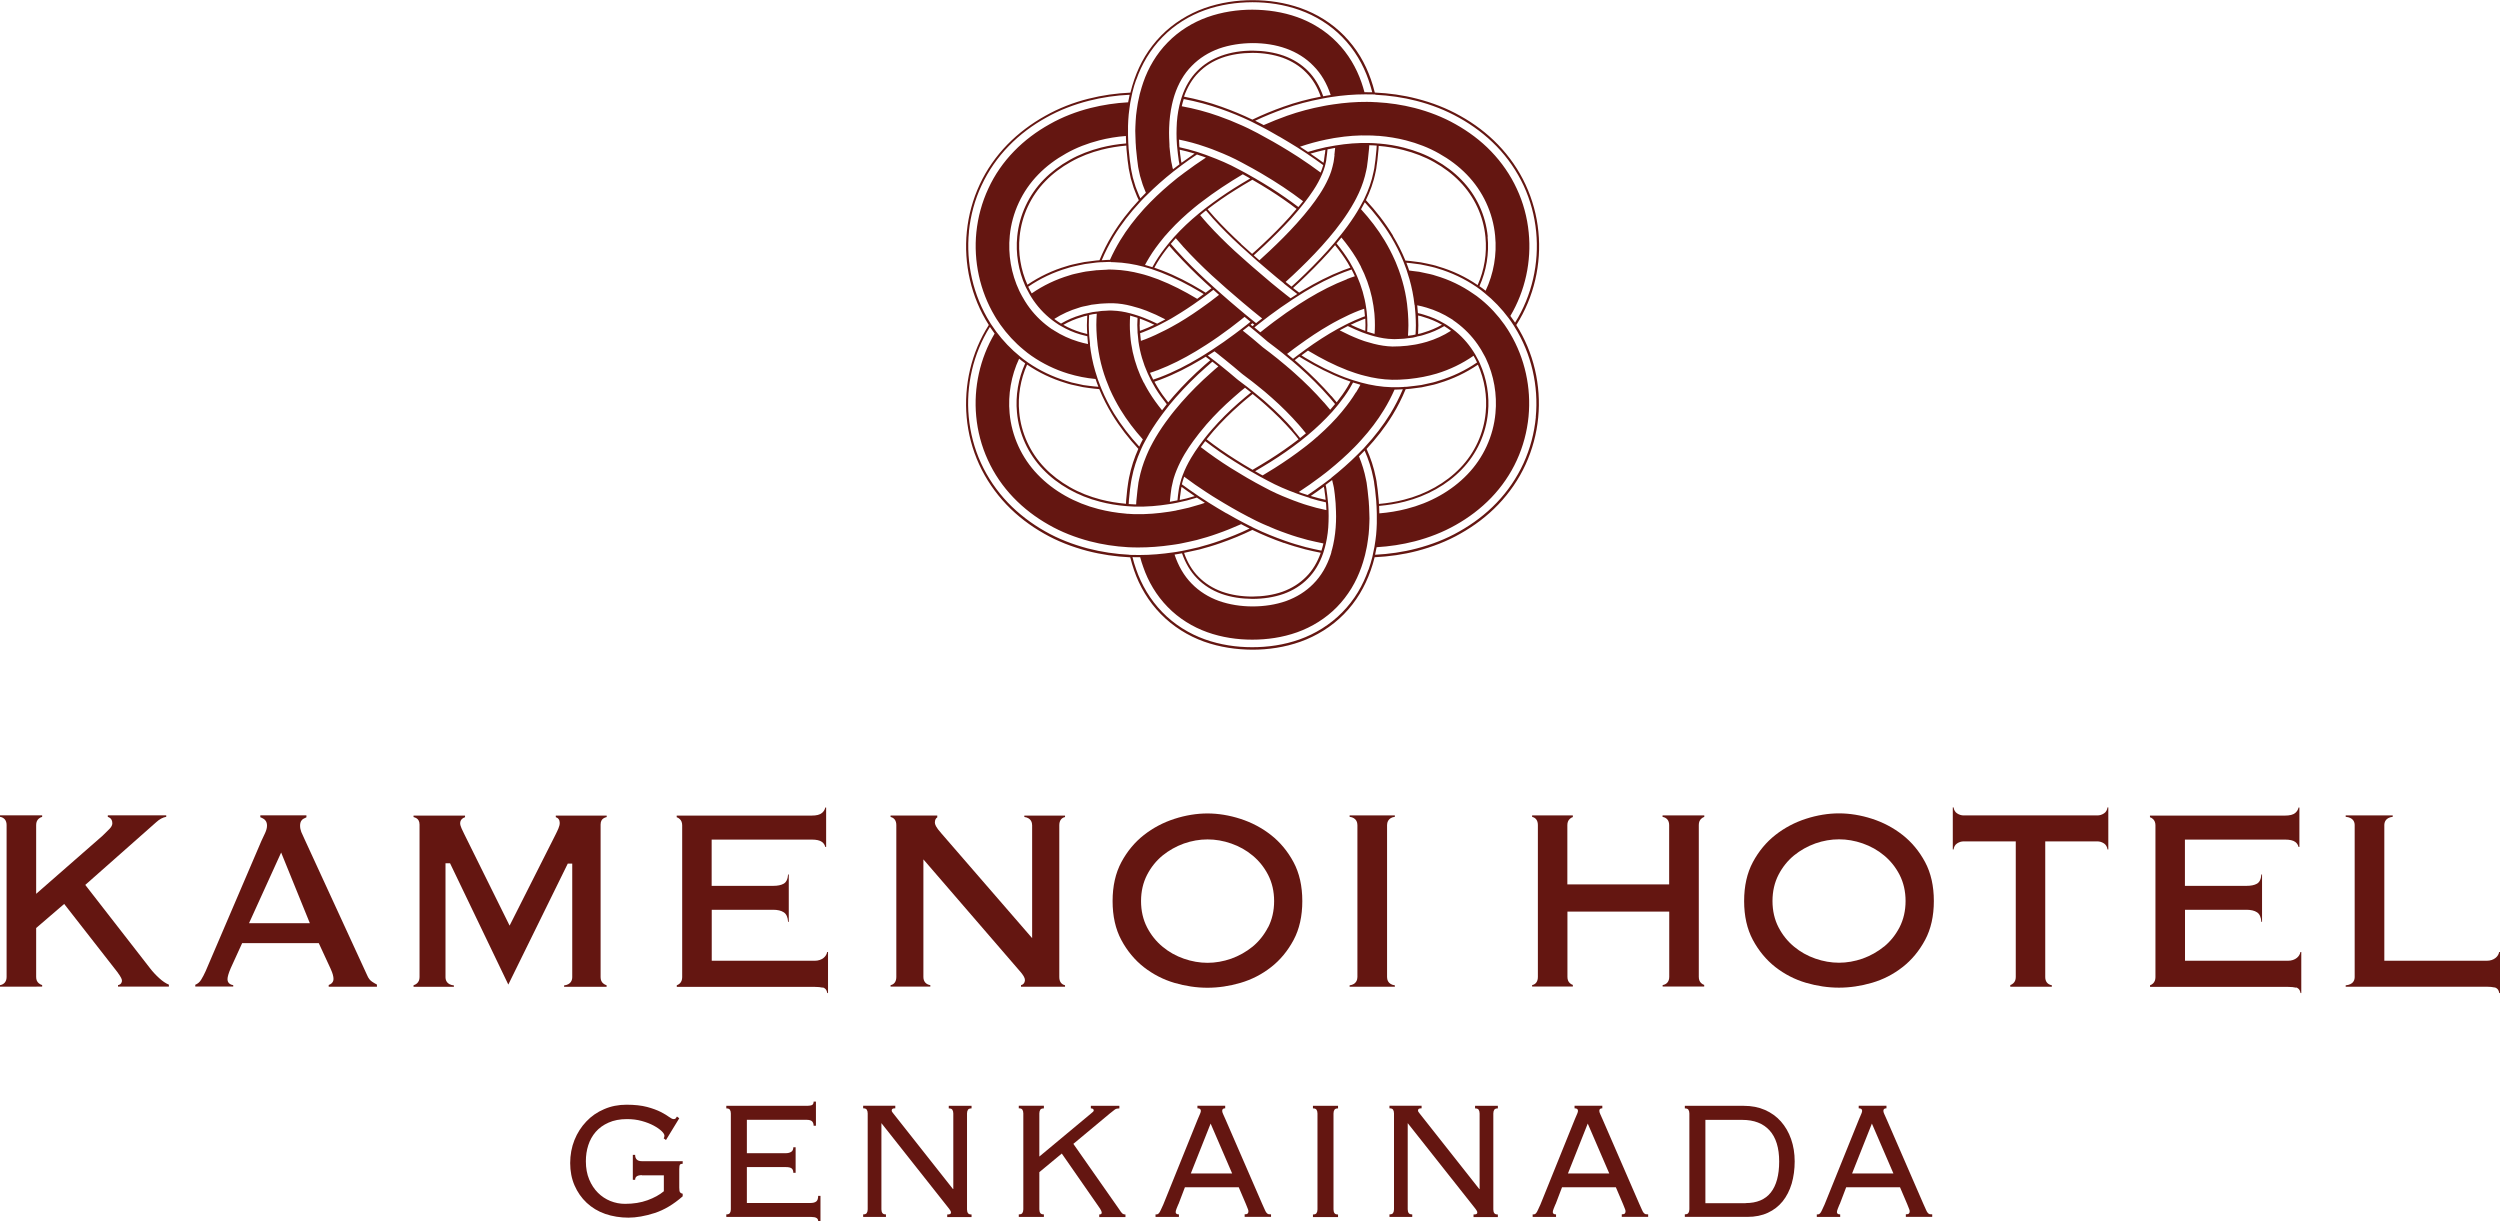 <?xml version="1.0" encoding="UTF-8"?><svg id="_レイヤー_1" xmlns="http://www.w3.org/2000/svg" viewBox="0 0 291.75 142.49"><defs><style>.cls-1{fill:#641611;}</style></defs><path class="cls-1" d="M176.97,37.9c2.05-3.23,2.94-7.1,2.56-10.87-.18-1.88-.69-3.74-1.49-5.47-.8-1.73-1.9-3.31-3.21-4.67-1.31-1.36-2.82-2.48-4.42-3.37-1.59-.9-3.3-1.55-5.05-2-1.62-.42-3.28-.65-4.92-.72-.13-.52-.28-1.04-.46-1.55-.32-.91-.73-1.82-1.25-2.68-.52-.86-1.15-1.67-1.86-2.4-1.43-1.47-3.21-2.56-5.07-3.22-1.86-.66-3.77-.93-5.62-.93-1.85,0-3.76,.27-5.62,.93-1.85,.66-3.64,1.76-5.07,3.22-.71,.73-1.34,1.54-1.86,2.4-.52,.86-.93,1.77-1.25,2.68-.18,.52-.33,1.04-.46,1.56-1.63,.07-3.27,.3-4.89,.71-1.75,.44-3.46,1.1-5.05,2-1.6,.89-3.11,2.01-4.43,3.36-1.31,1.35-2.42,2.93-3.22,4.66-.8,1.72-1.31,3.58-1.5,5.47-.38,3.77,.49,7.64,2.54,10.88,0,.01,.02,.02,.02,.04-2.04,3.2-2.92,7.04-2.58,10.77,.17,1.89,.66,3.75,1.45,5.48,.79,1.73,1.88,3.32,3.18,4.69,1.3,1.37,2.81,2.5,4.4,3.4,1.59,.91,3.3,1.56,5.04,2.02,1.65,.43,3.34,.67,5.02,.75,.13,.51,.27,1.03,.45,1.53,.63,1.83,1.67,3.62,3.11,5.08,1.43,1.47,3.21,2.57,5.06,3.23,1.86,.66,3.77,.93,5.62,.94,1.85,0,3.76-.27,5.62-.93,1.85-.66,3.64-1.75,5.07-3.21,.72-.73,1.34-1.54,1.86-2.4,.52-.86,.93-1.76,1.26-2.68,.19-.52,.34-1.05,.47-1.57,1.67-.08,3.34-.31,4.98-.74,1.74-.46,3.45-1.11,5.04-2.02,1.6-.9,3.11-2.03,4.41-3.39,1.3-1.36,2.4-2.95,3.19-4.68,.79-1.73,1.29-3.59,1.47-5.48,.36-3.75-.53-7.6-2.57-10.81,0,0,0,0,0,0Zm-16.46-26.84c1.6,.08,3.21,.3,4.79,.71,1.72,.44,3.41,1.09,4.99,1.98,1.58,.88,3.07,1.99,4.36,3.32,1.29,1.33,2.37,2.9,3.16,4.59,.79,1.7,1.28,3.53,1.46,5.39,.36,3.67-.49,7.45-2.46,10.6-.17-.26-.36-.52-.55-.78,1.73-2.92,2.48-6.38,2.14-9.74-.17-1.76-.64-3.5-1.39-5.1-.74-1.61-1.77-3.09-2.99-4.36-1.22-1.27-2.64-2.32-4.15-3.17-1.5-.85-3.12-1.47-4.78-1.9-1.45-.37-2.92-.59-4.4-.67-.09,0-.18,0-.27-.01-.12,0-.25-.01-.37-.02-.17,0-.35,0-.52-.01-1.32-.01-2.63,.1-3.92,.29-.19,.03-.39,.06-.58,.09-.1,.02-.19,.04-.29,.05-.09,.02-.17,.03-.26,.05-1.46,.27-2.89,.65-4.28,1.14-.92,.33-1.83,.69-2.73,1.09-.07-.04-.13-.07-.2-.11-.26-.14-.52-.27-.79-.4,1.11-.53,2.26-.99,3.43-1.41,1.4-.5,2.86-.88,4.34-1.16,.09-.02,.18-.03,.26-.05,.12-.02,.25-.05,.37-.07,.17-.03,.33-.05,.5-.08,1.3-.2,2.62-.31,3.96-.31,.24,0,.49,0,.73,.01,.06,0,.11,0,.17,0,.09,0,.18,0,.28,.01Zm9.06,26.3c.25,.17,.49,.35,.73,.54,.93,.75,1.75,1.65,2.39,2.67,.06,.09,.11,.18,.17,.27,.15,.25,.29,.51,.43,.77,.04,.08,.08,.16,.12,.24,.93,1.96,1.32,4.2,1.11,6.37-.24,2.67-1.41,5.22-3.28,7.15-1.86,1.94-4.38,3.33-7.09,4.01-1.04,.27-2.1,.44-3.18,.53,0-.29-.02-.58-.03-.87,1.02-.09,2.02-.25,2.99-.5,2.57-.65,4.95-1.97,6.67-3.77,1.74-1.8,2.82-4.15,3.05-6.63,.19-1.96-.15-3.97-.96-5.75-.04-.08-.08-.16-.11-.24-.13-.26-.27-.52-.42-.78-.07-.11-.14-.23-.21-.34-.64-1.01-1.45-1.89-2.39-2.6-.25-.19-.51-.37-.77-.54-.08-.05-.17-.1-.26-.15-.72-.42-1.5-.76-2.31-1-.24-.09-.5-.14-.75-.2-.02-.3-.05-.61-.08-.91,.37,.07,.73,.16,1.09,.27,1.02,.3,1.98,.74,2.86,1.3,.08,.05,.16,.1,.24,.15Zm-8.67,21.06c-.04-.44-.08-.87-.13-1.3l-.09-.64-.04-.32-.07-.37c-.24-1.23-.62-2.36-1.09-3.4,1.11-1.2,2.15-2.51,3.04-3.97,.58-.95,1.09-1.95,1.52-3,.39-.02,.78-.08,1.18-.13l.69-.09,.69-.15,.69-.15c.23-.05,.46-.13,.68-.2,1.58-.47,3.11-1.2,4.5-2.14,.77,1.72,1.1,3.68,.91,5.57-.22,2.42-1.27,4.72-2.97,6.48-1.69,1.76-4.02,3.06-6.55,3.7-.95,.25-1.94,.41-2.94,.5,0-.13-.01-.25-.02-.38Zm-5.53,6.04c-.03,.09-.06,.17-.08,.26-.43,1.31-1.1,2.49-2.03,3.42-.87,.89-1.96,1.56-3.17,2-1.22,.43-2.56,.63-3.92,.63-1.36,0-2.7-.21-3.92-.64-1.22-.44-2.3-1.12-3.17-2.01-.92-.93-1.58-2.1-2.01-3.4,.12-.02,.25-.04,.37-.06,.17-.03,.34-.06,.5-.09,.4,1.14,.98,2.14,1.76,2.93,.77,.79,1.73,1.4,2.84,1.8,1.11,.4,2.34,.58,3.62,.59,1.28,0,2.52-.19,3.63-.58,1.11-.4,2.07-1,2.84-1.79,.79-.79,1.38-1.8,1.78-2.95,.03-.08,.06-.17,.08-.26,.09-.28,.16-.56,.23-.85,.19-.82,.3-1.69,.32-2.59,.02-.43,.01-.87,0-1.32-.01-.23-.02-.47-.04-.71,0-.07-.01-.13-.02-.2,0-.09-.02-.18-.03-.28-.02-.19-.03-.37-.06-.56l-.07-.52-.03-.26-.04-.21c-.01-.07-.03-.15-.05-.22,.25-.19,.51-.38,.76-.57,.06,.21,.11,.43,.15,.64l.05,.23,.04,.27,.07,.54c.03,.28,.06,.55,.08,.83,0,.08,.02,.16,.02,.24,0,.01,0,.02,0,.03,.02,.3,.03,.59,.04,.89,.01,.4,.02,.8,0,1.2-.03,.92-.14,1.83-.33,2.7-.06,.29-.14,.57-.22,.85Zm-18.06-4.89c-.23,.05-.46,.09-.69,.12-.06,.01-.13,.02-.19,.03-1.3,.2-2.61,.31-3.9,.28-.06,0-.12,0-.18,0-.23,0-.47-.03-.7-.04-.09,0-.18,0-.27-.02-1.09-.09-2.16-.27-3.21-.54-2.7-.69-5.22-2.08-7.08-4.03-1.87-1.94-3.03-4.49-3.27-7.16-.2-2.16,.19-4.39,1.11-6.35,.1,.08,.19,.16,.29,.23,.14,.11,.28,.21,.42,.31-.8,1.77-1.15,3.78-.96,5.73,.22,2.48,1.3,4.84,3.03,6.64,1.72,1.8,4.1,3.13,6.67,3.78,.98,.26,1.99,.42,3.01,.51,.09,0,.18,.01,.27,.02,.23,.02,.46,.03,.7,.04,.06,0,.12,0,.18,0,1.3,.03,2.61-.08,3.92-.29,0,0,0,0,0,0,.3-.04,.59-.1,.89-.16,.09-.02,.18-.04,.27-.06,.29-.07,.59-.13,.88-.2l1.01-.29c.05-.01,.11-.03,.16-.05,.31,.21,.62,.41,.94,.61-.28,.1-.56,.2-.85,.27l-1.04,.3c-.38,.09-.77,.18-1.16,.26-.09,.02-.18,.04-.27,.05Zm-14.52-21.13c-.25-.17-.49-.35-.73-.54-.95-.76-1.78-1.68-2.43-2.73-.05-.07-.09-.14-.13-.22-.15-.25-.3-.51-.43-.77-.04-.08-.08-.16-.12-.24-.94-1.98-1.33-4.25-1.11-6.44,.26-2.67,1.44-5.21,3.33-7.14,.94-.97,2.04-1.78,3.24-2.45,1.2-.68,2.51-1.18,3.87-1.53,1.01-.26,2.05-.43,3.11-.51,0,.29,.01,.58,.03,.87-.99,.08-1.97,.24-2.92,.48-1.29,.33-2.53,.8-3.66,1.44-1.13,.63-2.16,1.4-3.04,2.3-1.75,1.79-2.84,4.14-3.09,6.62-.2,1.98,.14,4.02,.95,5.82,.04,.08,.08,.16,.12,.24,.13,.26,.27,.52,.42,.78,.06,.1,.11,.19,.17,.28,.65,1.03,1.47,1.93,2.42,2.66,.25,.19,.51,.37,.77,.54,.08,.05,.17,.1,.26,.15,.7,.41,1.46,.75,2.25,.98,.27,.08,.54,.15,.82,.21,.02,.3,.05,.61,.08,.91-.39-.08-.78-.17-1.15-.29-.99-.3-1.93-.73-2.79-1.28-.08-.05-.16-.1-.23-.15Zm8.67-21.04c.04,.43,.08,.87,.13,1.3l.09,.64,.04,.32,.08,.38,.16,.77,.22,.73,.11,.36,.13,.34,.27,.68c.07,.15,.14,.3,.21,.45-1.15,1.23-2.21,2.58-3.12,4.08-.56,.92-1.05,1.9-1.47,2.92-.13,0-.26,.01-.38,.03l-.69,.09-.69,.09c-.23,.04-.46,.09-.69,.14-.46,.1-.92,.19-1.37,.34-1.62,.47-3.18,1.21-4.59,2.17-.78-1.74-1.11-3.72-.91-5.63,.24-2.42,1.3-4.71,3.01-6.46,.85-.88,1.86-1.63,2.97-2.25,1.11-.63,2.33-1.1,3.6-1.42,.93-.24,1.89-.39,2.87-.48,0,.13,.01,.26,.02,.39Zm5.02-.38s0-.03,0-.04c-.02-.3-.03-.59-.04-.89-.01-.4-.02-.79,0-1.18,.03-.93,.14-1.84,.33-2.71,.06-.29,.14-.57,.22-.85,.03-.09,.06-.17,.08-.26,.43-1.31,1.09-2.48,2.02-3.41,.87-.89,1.95-1.57,3.17-2.01,1.22-.43,2.56-.63,3.92-.64,1.36,0,2.7,.2,3.92,.64,1.22,.44,2.3,1.11,3.17,2.01,.93,.93,1.59,2.1,2.02,3.41-.15,.02-.31,.05-.46,.07-.14,.02-.27,.05-.41,.08-.4-1.15-.98-2.16-1.77-2.95-.77-.79-1.74-1.39-2.84-1.79-1.11-.39-2.35-.58-3.63-.59-1.28,0-2.52,.19-3.63,.59-1.11,.4-2.07,1-2.84,1.79-.79,.79-1.38,1.8-1.77,2.95-.03,.08-.06,.17-.08,.25-.09,.27-.16,.56-.23,.84-.19,.82-.3,1.7-.32,2.59-.02,.43-.01,.87,0,1.31,.01,.24,.02,.47,.04,.71,0,.06,.01,.13,.02,.19,0,.09,.02,.18,.03,.28,.02,.19,.04,.38,.06,.57l.07,.52,.03,.26,.04,.2,.04,.22c-.25,.19-.5,.38-.75,.57l-.06-.19-.09-.45-.05-.22-.04-.27-.07-.54c-.03-.28-.06-.56-.09-.84,0-.08-.01-.15-.02-.23Zm12.8-1.09c.7,.41,1.4,.83,2.09,1.26,.02,.01,.03,.02,.05,.03,.31,.2,.63,.4,.94,.61,.09,.06,.18,.13,.28,.19,.6,.4,1.19,.82,1.78,1.25-.08,.28-.18,.57-.3,.87-.83-.62-1.67-1.2-2.52-1.76-.09-.06-.18-.12-.28-.18-.31-.2-.61-.39-.92-.58-1.2-.74-2.41-1.43-3.65-2.09-.18-.1-.37-.19-.55-.28-.32-.17-.65-.33-.98-.48-.1-.05-.2-.09-.31-.14-.88-.4-1.78-.76-2.69-1.08-1.4-.5-2.84-.88-4.31-1.15,.07-.29,.14-.57,.23-.84,1.49,.28,2.96,.67,4.37,1.17,1.16,.41,2.29,.87,3.4,1.4,.1,.05,.2,.1,.3,.15,.32,.16,.64,.32,.96,.49,0,0,.01,0,.02,.01,.38,.19,.71,.38,1.06,.57l1.05,.6Zm9.83,7.47c-.14,.28-.29,.55-.44,.81-.2,.36-.41,.7-.63,1.04-.52,.8-1.07,1.55-1.65,2.26-.19,.23-.37,.46-.56,.69-.06,.07-.12,.14-.17,.21-.25,.29-.51,.58-.76,.87-1.11,1.23-2.26,2.38-3.43,3.48-.25,.23-.5,.46-.75,.69-.23-.18-.46-.36-.69-.55,.28-.26,.56-.51,.84-.77,1.16-1.09,2.3-2.22,3.39-3.43,.28-.31,.56-.63,.83-.95,.06-.07,.11-.14,.17-.21,.19-.23,.38-.45,.56-.68,.52-.66,1.03-1.35,1.5-2.08,.25-.39,.5-.8,.73-1.22,.15-.27,.29-.54,.42-.82,.04-.09,.08-.17,.12-.25,.37-.82,.67-1.69,.86-2.64l.07-.35,.04-.31,.08-.62c.05-.41,.09-.83,.13-1.25,0-.12,.01-.24,.02-.37,.29,0,.58,.02,.87,.04,0,.13-.01,.26-.02,.39-.04,.43-.08,.86-.13,1.29l-.09,.64-.04,.32-.08,.39c-.23,1.16-.61,2.19-1.07,3.14-.04,.08-.08,.17-.12,.25Zm6.38,13.42c.23,.05,.45,.1,.66,.18,.75,.22,1.46,.52,2.13,.9-.65,.37-1.36,.67-2.09,.89-.15,.04-.28,.1-.43,.13l-.27,.06c.02-.34,.03-.67,.03-1.01,0-.38-.01-.76-.03-1.14Zm-.13,2.45l.11-.02,.35-.07c.15-.03,.3-.09,.44-.13,.8-.24,1.57-.57,2.28-.99,.27,.17,.54,.35,.79,.54-.87,.56-1.82,.99-2.82,1.29-.37,.11-.75,.2-1.13,.28-.09,.02-.18,.04-.27,.05-.3,.05-.59,.09-.9,.13-.57,.06-1.14,.09-1.71,.09-.71-.02-1.45-.13-2.19-.32-.28-.07-.56-.15-.85-.24-.09-.03-.17-.06-.26-.08-.19-.07-.38-.13-.58-.21-.77-.3-1.53-.65-2.28-1.04,.32-.17,.64-.34,.95-.5,.54,.26,1.09,.51,1.63,.72,.12,.05,.24,.09,.36,.13,.09,.03,.17,.06,.26,.09,.29,.1,.57,.18,.86,.26,.73,.19,1.44,.31,2.11,.32,.13,.02,.31,0,.46,0l.48-.02c.29,0,.56-.04,.84-.08,.04,0,.08-.01,.12-.01l.47-.06,.3-.07,.16-.04Zm-1.54,5.89l-.68,.03c-.08,0-.16,0-.24,0-.15,0-.29,.01-.46,0-1.27-.03-2.46-.24-3.58-.54-.29-.08-.57-.16-.85-.25-.09-.03-.17-.06-.25-.08-.27-.09-.54-.19-.8-.28-1.66-.63-3.18-1.42-4.62-2.28-.16-.09-.31-.19-.46-.29,.25-.19,.51-.37,.76-.56,.05,.03,.1,.06,.15,.09,1.41,.84,2.89,1.61,4.48,2.22,.29,.11,.58,.21,.88,.31,.08,.03,.17,.06,.25,.08,.28,.09,.56,.17,.85,.24,1.02,.27,2.09,.44,3.22,.47,.27,0,.53,0,.8-.01,.32-.01,.63-.03,.94-.06,.1,0,.19-.02,.29-.03,1.06-.11,2.12-.31,3.16-.62,1.52-.46,2.98-1.16,4.3-2.08,.15,.25,.29,.51,.41,.78-1.37,.94-2.89,1.66-4.46,2.13-.22,.07-.45,.15-.67,.2l-.68,.15-.68,.15-.68,.09c-.34,.04-.69,.09-1.03,.12-.1,0-.19,.01-.29,.01-.01,0-.03,0-.04,0Zm-5.59,.63c-.44,.73-.95,1.42-1.5,2.09-.06,.07-.11,.14-.17,.21-.19,.23-.39,.45-.58,.67-.87,.96-1.83,1.86-2.84,2.71-.22,.19-.45,.37-.68,.55-.02,.02-.04,.04-.07,.05-.05,.04-.1,.07-.14,.11-1.12,.87-2.29,1.68-3.51,2.45-.46,.29-.92,.57-1.39,.85-.08-.05-.16-.09-.25-.13l-.63-.36c.61-.36,1.22-.72,1.81-1.09,1.2-.75,2.36-1.56,3.46-2.41,.04-.03,.09-.06,.13-.1,.03-.02,.05-.04,.08-.07,.23-.18,.45-.36,.68-.55,1.02-.85,1.97-1.76,2.83-2.71,.2-.22,.39-.45,.58-.68,.06-.07,.12-.14,.17-.21,.48-.6,.92-1.21,1.3-1.84,.14-.23,.27-.46,.39-.69,.28,.09,.57,.18,.86,.26-.16,.3-.33,.6-.51,.89Zm-3.72,11.11l.04,.2,.03,.26,.07,.51c.02,.16,.03,.31,.05,.46-.27-.06-.54-.12-.81-.19l-.93-.26c.51-.35,1.02-.7,1.53-1.08,0,.03,.01,.06,.02,.09Zm-1.69,1.22l1.01,.29c.3,.07,.6,.14,.9,.21,0,.09,.02,.18,.03,.28,.01,.21,.02,.42,.03,.63-.4-.08-.79-.18-1.18-.27l-1.04-.3c-.28-.08-.55-.17-.82-.27-.07-.02-.14-.05-.21-.07-.03-.01-.07-.03-.1-.04-.35-.12-.69-.25-1.03-.39-.98-.38-1.94-.81-2.87-1.32-.32-.16-.65-.34-.99-.53l-.35-.2-.64-.36c-.08-.05-.16-.1-.25-.15-.09-.05-.18-.1-.27-.16-.48-.28-.95-.57-1.42-.86-1.21-.76-2.37-1.57-3.49-2.43,.17-.23,.34-.47,.52-.7,1.09,.84,2.23,1.64,3.43,2.39,.6,.38,1.22,.75,1.83,1.11,.02,.01,.05,.03,.07,.04l.2,.11,.77,.44s.07,.04,.11,.06c.29,.16,.58,.32,.86,.46,1.09,.59,2.23,1.08,3.39,1.5,.17,.06,.33,.12,.5,.18,.18,.06,.36,.12,.54,.18,.11,.04,.21,.07,.32,.1,.05,.01,.09,.03,.14,.04Zm-15.09-.28l.07-.51,.03-.25,.04-.19s.01-.05,.02-.07c.5,.37,1.01,.73,1.53,1.08l-.96,.27c-.26,.06-.52,.12-.79,.18,.02-.16,.03-.33,.05-.49Zm-.07-1.21c-.01,.07-.03,.13-.04,.2l-.04,.2-.04,.26-.07,.52c-.03,.2-.04,.39-.06,.58-.3,.06-.59,.12-.89,.17,.03-.29,.05-.57,.09-.86l.07-.54,.04-.27,.05-.23c.04-.2,.09-.41,.14-.62,.02-.09,.05-.18,.08-.28,.09-.29,.19-.58,.31-.87,.26-.64,.58-1.28,.95-1.91,.31-.52,.65-1.02,1.01-1.52,.17-.24,.35-.47,.53-.7,.05-.07,.11-.14,.16-.21,.28-.35,.56-.69,.85-1.03,.96-1.1,2.01-2.14,3.13-3.12,.27-.25,.56-.48,.84-.73,.17-.15,.34-.28,.52-.42,.24,.18,.47,.37,.7,.55-.22,.18-.44,.35-.66,.54-.28,.24-.56,.47-.83,.71-1.09,.96-2.12,1.98-3.05,3.05-.29,.33-.56,.66-.83,1-.06,.07-.11,.14-.16,.21-.18,.23-.35,.46-.52,.7-.33,.46-.65,.93-.93,1.41-.4,.67-.74,1.36-.99,2.03-.11,.3-.21,.59-.28,.88-.02,.1-.05,.19-.07,.28Zm-4.46-4.29c.13-.29,.27-.57,.42-.84,.17-.32,.34-.63,.52-.93,.52-.87,1.09-1.69,1.68-2.47,.18-.24,.36-.48,.55-.71,.06-.07,.12-.14,.17-.21,.22-.27,.44-.53,.67-.79,1.12-1.27,2.3-2.45,3.54-3.54,.24-.22,.49-.43,.73-.64l.07,.05,.63,.5c-.28,.24-.58,.48-.85,.74-1.22,1.07-2.38,2.23-3.47,3.47-.25,.29-.5,.59-.75,.89-.06,.07-.11,.14-.17,.21-.18,.23-.37,.46-.54,.7-.54,.71-1.05,1.46-1.52,2.25-.22,.37-.43,.76-.63,1.15-.14,.27-.27,.56-.39,.84-.04,.09-.08,.17-.11,.26-.35,.84-.63,1.73-.82,2.68l-.07,.34-.04,.31-.08,.62c-.05,.41-.09,.83-.13,1.25,0,.13-.02,.26-.02,.39-.06,0-.12,0-.18,0-.23,0-.46-.03-.69-.04,0-.14,.02-.27,.02-.41,.04-.43,.08-.86,.13-1.29l.09-.64,.05-.32,.07-.37c.22-1.15,.58-2.21,1.01-3.19,.04-.09,.08-.18,.12-.27Zm-6.32-13.36c-.25-.06-.49-.12-.72-.19-.73-.22-1.42-.51-2.07-.88,.67-.38,1.39-.69,2.15-.91,.2-.08,.42-.12,.64-.17-.02,.37-.03,.74-.04,1.11,0,.35,.02,.69,.04,1.04Zm.19-2.46c-.06,.01-.12,.03-.18,.04-.25,.05-.5,.1-.73,.19-.83,.24-1.61,.58-2.34,1.01-.27-.17-.54-.35-.79-.54,.89-.57,1.86-1.01,2.88-1.31,.31-.12,.65-.17,.98-.24,.03,0,.06-.01,.09-.02,.09-.02,.18-.04,.27-.06,.04,0,.09-.02,.13-.03l.51-.06,.25-.03,.25-.03c.17-.02,.34-.02,.51-.03l.51-.02h.26c.08-.01,.16,0,.24,0,.69,.02,1.41,.13,2.13,.32,.28,.07,.56,.15,.85,.24,.08,.03,.17,.06,.25,.08,.22,.07,.43,.15,.65,.23,.74,.29,1.48,.63,2.21,1.01-.32,.17-.64,.34-.96,.5-.52-.25-1.04-.49-1.57-.69-.14-.05-.28-.11-.43-.16-.09-.03-.17-.06-.26-.09-.29-.1-.57-.18-.86-.26-.71-.19-1.4-.3-2.05-.32-.07,0-.14-.01-.21-.01h-.24s-.48,.03-.48,.03c-.16,.01-.32,0-.48,.03l-.42,.06h-.05s-.47,.06-.47,.06c-.12,.02-.24,.05-.37,.08-.03,0-.06,.01-.09,.02Zm7.03-6.44c.48-.8,1.04-1.55,1.64-2.28,.06-.07,.11-.14,.17-.21,.19-.22,.39-.44,.59-.66,.87-.95,1.83-1.84,2.85-2.68,.19-.16,.38-.31,.57-.46,.04-.03,.07-.06,.11-.08,.07-.05,.14-.11,.21-.16,1.51-1.16,3.12-2.22,4.79-3.21,.11,.06,.21,.12,.31,.17l.56,.32c-.63,.37-1.26,.74-1.87,1.13-1.13,.71-2.21,1.47-3.25,2.26-.07,.05-.14,.11-.21,.16-.04,.03-.08,.06-.11,.09-.19,.15-.38,.31-.57,.46-1.02,.84-1.98,1.74-2.84,2.69-.2,.22-.39,.44-.58,.67-.06,.07-.11,.14-.17,.21-.54,.66-1.03,1.34-1.46,2.05-.13,.21-.24,.42-.36,.63-.28-.09-.57-.18-.86-.26,.15-.28,.3-.55,.47-.82Zm3.78-11.08l-.02-.09-.04-.19-.03-.26-.07-.51c-.02-.16-.04-.32-.05-.48,.58,.13,1.17,.28,1.74,.45-.51,.35-1.02,.71-1.53,1.08Zm-.24-1.81c0-.09-.02-.17-.02-.26-.01-.21-.02-.43-.03-.64,1.03,.21,2.05,.48,3.04,.83,.1,.03,.19,.06,.29,.1,.01,0,.02,0,.03,.01,.35,.12,.69,.25,1.03,.39,1,.39,1.99,.83,2.94,1.35,.42,.23,.85,.46,1.27,.69,.3,.17,.59,.33,.88,.5,.09,.05,.18,.1,.27,.16,1.65,.97,3.24,2.02,4.73,3.16-.18,.23-.36,.46-.55,.68-1.01-.77-2.06-1.5-3.16-2.2-.62-.39-1.26-.78-1.9-1.15,0,0,0,0,0,0l-.27-.15-.7-.4c-.06-.03-.12-.07-.18-.1-.27-.15-.54-.3-.79-.42-1.11-.61-2.28-1.1-3.46-1.54-.14-.05-.28-.11-.43-.16-.2-.07-.41-.14-.62-.21-.11-.03-.21-.07-.32-.11-.68-.21-1.36-.39-2.05-.54Zm12.18,15.89c.23,.19,.46,.37,.69,.55,.07,.06,.14,.11,.22,.17,.22,.17,.44,.34,.66,.51-.26,.17-.52,.33-.78,.5-.18-.14-.36-.28-.54-.42-.07-.06-.14-.11-.21-.17-.23-.18-.46-.37-.69-.55-.55-.44-1.09-.89-1.63-1.36-.47-.39-.92-.79-1.38-1.18-.22-.19-.44-.39-.66-.58-.07-.06-.13-.12-.2-.18-.4-.36-.81-.72-1.21-1.08-1.11-1.03-2.18-2.08-3.17-3.18-.3-.33-.58-.66-.86-1,.19-.15,.37-.31,.56-.46,.04-.03,.08-.06,.12-.09,.27,.32,.55,.64,.83,.96,.97,1.07,2.02,2.11,3.12,3.12,.42,.38,.84,.76,1.27,1.14,.07,.06,.13,.12,.2,.18,.22,.19,.44,.38,.66,.58,.43,.37,.85,.73,1.29,1.1,.58,.49,1.14,.97,1.72,1.43Zm9.49,3.82c-.13,.05-.27,.1-.4,.15-.53,.21-1.06,.44-1.59,.7-.1,.05-.2,.09-.3,.15-.31,.16-.62,.32-.93,.49-1.25,.69-2.49,1.5-3.7,2.37-.26,.18-.51,.37-.76,.56-.02,.01-.04,.03-.06,.04-.06,.04-.11,.09-.17,.13-.17,.13-.33,.25-.5,.38,0,0-.01,0-.02-.01-.22-.19-.45-.37-.68-.56,.14-.11,.27-.21,.41-.31,.07-.06,.15-.11,.22-.17,.07-.05,.13-.1,.2-.15,.18-.13,.36-.27,.55-.4,1.17-.85,2.37-1.66,3.6-2.36,.3-.17,.59-.34,.89-.49,.09-.05,.19-.1,.28-.15,.74-.38,1.48-.73,2.23-1.02,.21-.08,.41-.15,.62-.22,.04,.3,.07,.59,.09,.89Zm.04,1.04c0,.22-.01,.45-.02,.67-.09-.03-.18-.07-.28-.1-.47-.18-.94-.39-1.42-.61,.46-.22,.92-.42,1.38-.6,.11-.04,.21-.08,.32-.12,.01,.25,.02,.51,.02,.76Zm-13.17,16.89l-.07-.04c-.64-.37-1.28-.75-1.89-1.14-1.19-.75-2.33-1.54-3.41-2.38,.27-.33,.54-.66,.82-.99,.93-1.05,1.94-2.07,3.03-3.02,.26-.25,.55-.47,.82-.71,.23-.2,.46-.38,.7-.57,.24,.19,.48,.39,.72,.59,.27,.24,.56,.46,.82,.71,1.08,.96,2.1,1.97,3.02,3.02,.28,.32,.55,.64,.8,.97-1.09,.84-2.24,1.64-3.43,2.39-.62,.39-1.26,.77-1.89,1.14l-.04,.02Zm4.76-4.7c-.93-1.07-1.96-2.08-3.05-3.05-.26-.25-.55-.48-.83-.71-.22-.19-.45-.38-.68-.56-.06-.05-.11-.09-.17-.14-.01-.01-.03-.02-.04-.03-.23-.19-.46-.37-.7-.55-.04-.03-.08-.06-.12-.09l-.44-.33-.22-.17-.11-.08c-.12-.09-.16-.12-.24-.19l-.9-.76-.87-.71-.2-.16-.67-.53-.03-.02-.22-.17-.5-.38c.26-.17,.52-.33,.78-.5l.4,.31,.09,.07,.12,.1,.7,.56,.06,.05,.88,.72,.9,.76c.07,.06,.11,.09,.2,.16l.11,.08,.22,.17,.45,.34c.1,.07,.19,.15,.29,.22,.2,.15,.39,.31,.59,.47,.04,.03,.08,.06,.11,.09,.07,.06,.14,.12,.21,.17,.18,.15,.36,.29,.54,.44,.28,.24,.57,.48,.84,.73,1.11,.98,2.16,2.03,3.12,3.12,.29,.33,.57,.67,.84,1.01-.22,.19-.45,.37-.68,.55-.26-.33-.53-.66-.81-.98Zm-17.9-11.24c.11-.04,.22-.08,.34-.12,.55-.21,1.11-.46,1.66-.73,.1-.05,.2-.1,.3-.15,.31-.16,.62-.32,.93-.49,.28-.15,.56-.31,.83-.48,.97-.58,1.93-1.21,2.87-1.89,.25-.18,.51-.37,.76-.55,0,0,0,0,0,0,.08-.06,.15-.12,.23-.17,.21-.16,.42-.32,.64-.49,.22,.2,.44,.4,.66,.59-.17,.13-.34,.26-.52,.4-.07,.06-.15,.11-.22,.17-.09,.07-.18,.14-.26,.2-.16,.12-.32,.23-.48,.35-1.05,.77-2.12,1.49-3.22,2.14-.13,.08-.26,.15-.39,.22-.3,.17-.59,.34-.89,.49-.09,.05-.19,.1-.29,.15-.76,.39-1.53,.75-2.3,1.05-.18,.07-.37,.13-.55,.2-.04-.3-.07-.59-.09-.89Zm-.04-.97c0-.25,.01-.49,.02-.74,.11,.04,.23,.08,.34,.13,.45,.17,.9,.38,1.35,.59-.48,.23-.96,.44-1.44,.62-.08,.03-.17,.06-.25,.09-.01-.23-.02-.46-.03-.7Zm5.02-9.19c1.1,1.21,2.24,2.34,3.41,3.42,.28,.26,.57,.51,.86,.77,.07,.06,.13,.12,.2,.18,.22,.2,.44,.4,.66,.59,.62,.54,1.24,1.07,1.85,1.59,.38,.33,.77,.65,1.16,.97,.23,.19,.46,.38,.69,.56,.07,.06,.14,.11,.21,.17,.08,.06,.15,.12,.23,.18-.24,.18-.47,.37-.71,.55-.07-.06-.14-.11-.21-.17-.07-.06-.14-.11-.21-.17-.23-.19-.46-.38-.69-.56-.35-.29-.7-.58-1.04-.87-.66-.55-1.32-1.13-1.98-1.71-.22-.19-.44-.39-.66-.59-.07-.06-.13-.12-.2-.18-.25-.23-.51-.45-.75-.68-1.19-1.1-2.35-2.24-3.47-3.48-.25-.28-.5-.56-.74-.84,.19-.22,.38-.45,.58-.66,.27,.31,.54,.62,.81,.92Zm8.14,9.33l-.21-.17c.07-.06,.14-.11,.21-.17,.07,.06,.14,.11,.21,.17-.07,.06-.14,.11-.21,.17Zm-8.99-8.57c1.13,1.24,2.29,2.4,3.49,3.5,.24,.22,.48,.43,.72,.65-.22,.17-.45,.35-.68,.52-.16-.1-.32-.2-.48-.3-1.45-.87-2.97-1.67-4.65-2.31-.28-.11-.57-.21-.86-.31,.11-.19,.21-.39,.33-.58,.41-.68,.89-1.34,1.41-1.98,.24,.28,.47,.55,.71,.81Zm-2.12,13.73c1.6-.61,3.08-1.37,4.48-2.21,.06-.04,.12-.07,.18-.11,.08-.05,.16-.1,.24-.15,.27-.16,.53-.33,.8-.5,.97-.62,1.9-1.28,2.81-1.96,.18-.13,.36-.27,.53-.41,.24-.18,.48-.37,.71-.55,.07-.06,.14-.11,.21-.17,.08-.06,.15-.12,.23-.18,.23,.19,.46,.38,.69,.57-.07,.06-.14,.11-.21,.17-.07,.06-.14,.11-.21,.17-.23,.19-.47,.37-.71,.55-.24,.19-.48,.37-.73,.55-.84,.63-1.7,1.23-2.59,1.81-.26,.17-.52,.34-.78,.5-.08,.05-.16,.1-.24,.15-.16,.1-.33,.2-.49,.3-1.44,.86-2.96,1.65-4.62,2.28-.25,.09-.51,.19-.77,.27-.14-.26-.26-.53-.38-.79,.29-.09,.57-.19,.85-.3Zm.4,1.07c1.68-.64,3.21-1.43,4.67-2.3,.2-.12,.39-.24,.59-.36l.53,.41c-.23,.2-.47,.39-.7,.6-1.25,1.1-2.44,2.28-3.57,3.57-.22,.25-.43,.5-.64,.75-.46-.58-.89-1.18-1.26-1.8-.12-.2-.24-.41-.35-.61,.25-.08,.49-.17,.73-.26Zm19.06,2.69c-1.09-1.24-2.25-2.39-3.47-3.47-.28-.26-.58-.51-.88-.76-.01-.01-.03-.02-.04-.04-.05-.05-.11-.09-.17-.14-.23-.19-.46-.38-.69-.57-.03-.02-.05-.05-.08-.07-.32-.25-.63-.51-.95-.75l-.87-.66-.88-.75-.32-.27-.6-.49-.09-.07-.21-.17-.23-.18c.24-.18,.47-.37,.71-.55l.21,.17,.16,.13,.05,.04,.69,.57,.19,.16,.88,.75,.84,.64c.33,.24,.65,.51,.97,.76,.08,.06,.16,.13,.23,.19,.23,.19,.46,.37,.69,.57,0,0,.02,.02,.03,.02,.06,.05,.12,.1,.18,.15,.26,.22,.51,.43,.76,.66,1.24,1.1,2.43,2.27,3.54,3.54,.22,.25,.43,.51,.64,.76-.19,.23-.38,.45-.57,.67-.24-.29-.48-.58-.73-.86Zm.86-.75c-1.12-1.28-2.32-2.47-3.56-3.57-.23-.22-.48-.42-.72-.63,.18-.14,.35-.27,.53-.41,.19,.11,.37,.23,.56,.34,1.45,.86,2.98,1.66,4.66,2.3,.25,.09,.51,.18,.76,.27-.12,.21-.23,.43-.36,.64-.37,.61-.79,1.2-1.25,1.78-.2-.25-.41-.49-.61-.73Zm1.81-13.64c-1.59,.61-3.07,1.38-4.47,2.22-.04,.02-.07,.04-.1,.06-.08,.05-.16,.1-.24,.15-.27,.16-.53,.33-.8,.5-.99,.64-1.95,1.31-2.88,2.01-.16,.12-.31,.24-.46,.35-.24,.18-.48,.37-.71,.55-.07,.06-.14,.11-.21,.17-.08,.06-.15,.12-.23,.18l-.69-.57c.07-.06,.14-.11,.21-.17,.07-.06,.14-.11,.21-.17,.23-.19,.47-.37,.71-.55,.22-.17,.43-.34,.65-.5,.86-.64,1.75-1.27,2.66-1.86,.26-.17,.52-.34,.78-.5,.08-.05,.16-.1,.24-.15,.14-.09,.27-.17,.41-.26,1.44-.86,2.95-1.65,4.61-2.29,.28-.11,.57-.21,.86-.31,.14,.26,.26,.53,.38,.79-.31,.1-.63,.21-.93,.33Zm-.41-1.06c-1.68,.65-3.2,1.44-4.65,2.31-.17,.1-.34,.21-.51,.31-.24-.18-.47-.36-.71-.54,.24-.22,.48-.44,.72-.66,1.18-1.11,2.33-2.26,3.45-3.5,.25-.27,.49-.56,.73-.84,.54,.67,1.04,1.35,1.48,2.07,.11,.18,.21,.37,.31,.56-.28,.09-.55,.19-.82,.29Zm-11.93-3.07c-1.09-1.01-2.14-2.04-3.1-3.1-.28-.31-.55-.63-.82-.94,1.03-.79,2.1-1.54,3.23-2.24,.62-.39,1.25-.77,1.89-1.14l.11-.06,.14,.08c.64,.37,1.27,.75,1.89,1.14,1.09,.69,2.13,1.41,3.13,2.18-.27,.32-.55,.64-.83,.96-.96,1.07-2.01,2.12-3.1,3.14-.41,.39-.83,.77-1.26,1.15-.43-.38-.86-.76-1.28-1.15Zm-15.21,2.13c.12,0,.25,0,.37,.01,1.23,.04,2.38,.24,3.47,.53,.29,.08,.57,.16,.85,.25,.09,.03,.17,.06,.26,.09,.3,.1,.6,.21,.89,.32,1.65,.64,3.17,1.43,4.61,2.29,.13,.08,.26,.16,.39,.24-.25,.19-.51,.37-.76,.56-.03-.02-.05-.03-.08-.05-1.4-.84-2.88-1.61-4.47-2.23-.32-.12-.64-.23-.96-.34-.08-.03-.17-.06-.25-.08-.28-.09-.56-.17-.85-.24-.99-.26-2.03-.43-3.11-.47-.11,0-.23-.01-.34-.01h-.33s-.23,.02-.23,.02l-.42,.02c-.17,.01-.35,.01-.52,.03-.04,0-.09,0-.13,0l-.16,.02-.49,.06-.65,.08c-.22,.03-.43,.09-.65,.13-.43,.1-.86,.17-1.28,.32-1.55,.46-3.05,1.17-4.39,2.1-.15-.25-.29-.51-.41-.78,1.4-.96,2.95-1.69,4.56-2.16,.44-.15,.9-.24,1.35-.34,.23-.05,.45-.1,.68-.14l.68-.09,.68-.09c.08-.01,.17-.01,.25-.02,.1,0,.19-.01,.29-.02,.05,0,.09,0,.14,0l.68-.03h.14s.2-.01,.2-.01Zm3.84,14.07c-.13-.26-.26-.53-.38-.8-.52-1.2-.89-2.46-1.08-3.75-.04-.29-.08-.58-.1-.87,0-.09-.02-.18-.02-.27-.03-.35-.04-.7-.04-1.05,0-.37,.01-.73,.04-1.09,.28,.08,.57,.16,.86,.26-.02,.28-.03,.55-.03,.83,0,.26,.01,.53,.03,.79,0,.09,0,.18,.02,.27,.02,.3,.05,.59,.09,.89,.18,1.29,.55,2.54,1.09,3.74,.12,.27,.25,.53,.38,.79,.04,.08,.09,.16,.13,.24,.12,.22,.25,.45,.38,.67,.39,.64,.84,1.26,1.32,1.86-.19,.23-.37,.47-.55,.71-.55-.68-1.06-1.38-1.51-2.12-.17-.28-.34-.57-.49-.86-.04-.08-.08-.16-.12-.24Zm25.35-13.52c.13,.27,.26,.53,.38,.8,.52,1.2,.89,2.46,1.08,3.75,.04,.29,.08,.58,.11,.87,0,.09,.02,.18,.02,.27,.03,.37,.04,.75,.04,1.12,0,.34-.01,.68-.04,1.02-.28-.08-.57-.16-.86-.26,.01-.25,.03-.51,.03-.76,0-.29-.01-.57-.03-.86,0-.09-.01-.18-.02-.27-.02-.3-.05-.59-.1-.89-.18-1.29-.55-2.54-1.08-3.74-.12-.27-.24-.53-.38-.79-.04-.08-.09-.16-.13-.24-.11-.2-.22-.41-.34-.61-.45-.74-.96-1.45-1.53-2.14,.19-.23,.38-.46,.57-.69,.63,.76,1.21,1.55,1.71,2.37,.16,.26,.31,.53,.45,.8,.04,.08,.08,.16,.13,.24Zm-3.08-13.05l-.07,.54-.04,.27-.05,.22c-.04,.21-.1,.42-.16,.63-.03,.09-.05,.18-.08,.27-.09,.28-.21,.57-.34,.85-.27,.6-.61,1.21-1,1.8-.33,.51-.7,1.02-1.09,1.52-.18,.23-.36,.46-.55,.68-.06,.07-.11,.14-.17,.21-.29,.34-.58,.68-.88,1.01-.99,1.1-2.06,2.17-3.17,3.21-.39,.36-.78,.72-1.17,1.08-.22-.19-.45-.38-.66-.58,.42-.38,.83-.76,1.24-1.14,1.09-1.03,2.14-2.08,3.12-3.15,.29-.32,.57-.65,.84-.97,.06-.07,.11-.14,.17-.21,.19-.23,.37-.45,.55-.68,.37-.48,.72-.96,1.04-1.45,.42-.63,.76-1.27,1.02-1.88,.12-.29,.23-.58,.31-.86,.03-.09,.05-.19,.07-.28,.02-.08,.04-.15,.05-.22l.04-.18,.03-.26,.07-.52c.02-.19,.04-.38,.06-.57,.3-.06,.59-.12,.89-.17,0,0,0,0,0,0-.03,.28-.05,.56-.09,.84Zm-1.13-.14l-.07,.51-.03,.26-.04,.18s-.02,.07-.02,.1c-.5-.37-1.01-.73-1.52-1.07,.58-.17,1.16-.32,1.74-.45-.02,.16-.03,.32-.05,.48Zm-12.07-5.49c-1.41-.51-2.88-.89-4.37-1.18,.39-1.1,.95-2.06,1.7-2.81,.74-.76,1.67-1.34,2.74-1.73,1.07-.38,2.28-.56,3.54-.57,1.25,0,2.46,.19,3.54,.57,1.07,.39,2,.97,2.74,1.73,.75,.75,1.32,1.71,1.7,2.81-1.48,.28-2.94,.67-4.34,1.17-1.24,.44-2.46,.94-3.64,1.51-1.17-.57-2.38-1.06-3.61-1.5Zm-5.61,7.56s0,0,0,0c.24-.19,.49-.38,.74-.56,.08-.06,.15-.12,.22-.17,.59-.44,1.19-.86,1.79-1.26,.27,.09,.54,.17,.81,.27,.08,.03,.16,.06,.24,.09-.86,.56-1.71,1.16-2.54,1.78-.07,.06-.15,.11-.22,.17-.17,.13-.34,.25-.51,.38-.07,.06-.14,.12-.21,.17-1.04,.84-2.06,1.74-3.01,2.71-.21,.22-.42,.44-.63,.66-.06,.07-.12,.14-.19,.21-.99,1.1-1.91,2.29-2.7,3.59-.44,.73-.84,1.49-1.19,2.27h-.26s-.69,.04-.69,.04c0,0,0,0-.01,0,.4-.96,.88-1.89,1.4-2.77,.88-1.45,1.91-2.76,3.02-3.96,.06-.07,.13-.14,.19-.21,.21-.23,.43-.45,.65-.66,.99-.99,2.03-1.9,3.09-2.74Zm-9.72,20.19c-.03-.3-.06-.6-.09-.91,0-.09-.01-.18-.02-.27-.02-.37-.04-.74-.04-1.1,0-.39,.02-.78,.04-1.17,.14-.03,.28-.07,.43-.09l.46-.06c-.03,.44-.05,.87-.05,1.31,0,.42,.02,.83,.05,1.25,0,.09,.01,.18,.02,.27,.02,.3,.05,.59,.09,.89,.12,.92,.3,1.84,.56,2.73,.12,.42,.26,.84,.41,1.25,.11,.3,.23,.59,.35,.88,.04,.09,.07,.18,.11,.27,.36,.81,.77,1.58,1.22,2.33,.77,1.26,1.66,2.42,2.62,3.49-.15,.27-.29,.55-.42,.84-1.08-1.18-2.08-2.46-2.95-3.87-.54-.89-1.03-1.84-1.44-2.82-.04-.09-.08-.18-.11-.27-.12-.3-.23-.6-.34-.9-.11-.31-.21-.63-.3-.95-.3-1.01-.5-2.05-.62-3.1Zm2.58,8.17c.9,1.47,1.93,2.79,3.05,4-.46,1.03-.84,2.14-1.08,3.36l-.07,.38-.05,.32-.09,.64c-.05,.43-.09,.87-.13,1.3,0,.14-.02,.28-.02,.41-1.01-.09-2-.25-2.96-.5-1.26-.33-2.48-.8-3.59-1.44-1.11-.63-2.11-1.39-2.95-2.27-1.69-1.76-2.74-4.06-2.96-6.48-.18-1.89,.15-3.83,.92-5.55,1.37,.94,2.89,1.66,4.46,2.13,.23,.07,.45,.15,.68,.2l.69,.15,.69,.15c.23,.04,.46,.06,.69,.1,.41,.06,.81,.1,1.21,.13,.43,1.04,.94,2.03,1.51,2.97Zm13.34,11.53c-.7-.41-1.4-.82-2.09-1.26-.04-.03-.08-.05-.12-.08-.31-.2-.62-.4-.93-.6-.09-.06-.19-.13-.28-.19-.6-.41-1.2-.82-1.79-1.26,.07-.29,.16-.59,.27-.89,.84,.63,1.69,1.23,2.56,1.79,.09,.06,.19,.12,.28,.18,.16,.1,.32,.21,.48,.31,.15,.09,.3,.18,.44,.27,1.22,.75,2.44,1.46,3.73,2.13,.16,.08,.32,.16,.47,.24,.32,.17,.65,.33,.98,.48,.1,.05,.2,.09,.31,.14,.91,.41,1.83,.78,2.78,1.11,.39,.13,.78,.28,1.18,.39l1.2,.34c.61,.14,1.22,.29,1.84,.41-.07,.29-.14,.57-.23,.84-.61-.12-1.22-.26-1.83-.41l-1.23-.35c-.41-.11-.81-.27-1.21-.4-1.19-.42-2.36-.89-3.49-1.43-.1-.05-.2-.1-.3-.15-.3-.15-.59-.29-.88-.45-.03-.02-.07-.03-.1-.05-.34-.18-.67-.35-.99-.53l-1.06-.6Zm6.72,3.45c.41,.13,.81,.29,1.23,.4l1.24,.35c.6,.14,1.2,.29,1.81,.4-.39,1.1-.95,2.06-1.71,2.81-.75,.76-1.67,1.34-2.74,1.73-1.07,.38-2.28,.56-3.54,.57-1.25,0-2.46-.19-3.53-.57-1.07-.39-1.99-.97-2.74-1.73-.75-.75-1.31-1.7-1.69-2.8,.6-.12,1.19-.26,1.78-.39l1.24-.35c.42-.11,.82-.27,1.23-.4,1.27-.44,2.52-.95,3.72-1.54,1.19,.58,2.43,1.09,3.69,1.53Zm5.52-7.59s-.05,.04-.07,.06c-.22,.17-.45,.34-.68,.51-.08,.06-.15,.12-.23,.17-.59,.44-1.19,.86-1.79,1.26-.25-.08-.49-.17-.74-.24-.1-.04-.2-.08-.3-.11,.87-.57,1.72-1.16,2.55-1.79,.07-.06,.15-.11,.22-.17,.14-.11,.28-.21,.42-.32,.1-.08,.2-.16,.3-.24,1.05-.85,2.07-1.75,3.04-2.74,.21-.22,.43-.44,.63-.67,.06-.07,.13-.14,.19-.21,.96-1.06,1.84-2.21,2.6-3.46,.46-.75,.87-1.54,1.23-2.35,.12,0,.24-.01,.36-.01l.61-.03c-.42,.99-.91,1.94-1.46,2.85-.86,1.4-1.85,2.67-2.93,3.84-.06,.07-.13,.14-.19,.21-.22,.23-.44,.45-.66,.67-1,1-2.05,1.92-3.12,2.77Zm9.72-20.18c.03,.3,.06,.6,.08,.9,0,.09,.01,.18,.02,.28,.02,.4,.04,.8,.04,1.2,0,.36-.02,.71-.04,1.07l-.36,.08-.46,.06s-.04,0-.06,0c.03-.41,.04-.81,.05-1.22,0-.45-.02-.9-.05-1.34,0-.09-.01-.18-.02-.27-.02-.3-.05-.59-.09-.89-.11-.89-.29-1.77-.54-2.64-.13-.45-.27-.9-.43-1.33-.11-.3-.23-.59-.35-.89-.04-.09-.08-.18-.12-.27-.34-.77-.74-1.53-1.17-2.25-.8-1.33-1.74-2.54-2.76-3.66,.15-.26,.3-.53,.44-.81,1.13,1.22,2.17,2.55,3.06,4.02,.52,.87,.99,1.79,1.38,2.73,.04,.09,.08,.18,.11,.27,.12,.29,.23,.59,.33,.89,.12,.35,.23,.7,.33,1.05,.28,.98,.48,1.99,.59,3Zm-2.53-8.09c-.92-1.52-2-2.89-3.16-4.14,.48-.99,.89-2.07,1.13-3.29l.08-.39,.04-.32,.09-.64c.05-.43,.09-.87,.13-1.3,0-.13,.02-.26,.02-.39,.99,.08,1.95,.24,2.89,.48,1.26,.32,2.49,.79,3.6,1.42,1.11,.62,2.12,1.38,2.97,2.26,1.71,1.75,2.77,4.04,3,6.47,.19,1.91-.13,3.87-.91,5.61-1.4-.96-2.95-1.69-4.56-2.16-.45-.16-.91-.25-1.37-.35-.23-.05-.46-.1-.69-.14l-.69-.09c-.37-.05-.75-.1-1.12-.12-.41-1-.9-1.97-1.45-2.88Zm11.06,.11c-.24-2.48-1.32-4.83-3.07-6.62-.87-.9-1.9-1.67-3.03-2.3-1.13-.65-2.38-1.12-3.66-1.45-.96-.25-1.94-.41-2.95-.49-.09,0-.18,0-.27-.02-.29-.02-.58-.04-.87-.04-1.3-.03-2.61,.07-3.92,.29-.02,0-.05,0-.07,.01-.27,.05-.54,.1-.82,.15-.09,.02-.18,.03-.27,.05-.69,.15-1.37,.33-2.05,.54-.31-.21-.62-.41-.93-.61,1-.34,2.02-.62,3.04-.83,.09-.02,.18-.03,.27-.05,.21-.04,.41-.08,.62-.12,.09-.02,.18-.03,.26-.04,1.3-.21,2.61-.31,3.9-.27,.29,0,.58,.02,.87,.04,.09,0,.18,0,.27,.01,1.06,.09,2.11,.26,3.13,.52,1.35,.35,2.67,.85,3.86,1.53,1.2,.67,2.3,1.49,3.24,2.46,1.88,1.93,3.06,4.47,3.31,7.14,.22,2.19-.17,4.44-1.11,6.42-.12-.1-.25-.2-.38-.29-.11-.08-.23-.16-.34-.24,.81-1.79,1.15-3.82,.95-5.79Zm-41.02-18.29c.62-1.8,1.65-3.56,3.05-4.98,1.4-1.44,3.15-2.51,4.97-3.16,1.83-.65,3.71-.91,5.53-.92,1.83,0,3.71,.27,5.53,.92,1.82,.65,3.57,1.72,4.97,3.16,1.41,1.43,2.43,3.19,3.05,4.98,.17,.48,.31,.97,.44,1.45-.03,0-.07,0-.1,0-.27,0-.54-.01-.81-.01-.1-.39-.22-.77-.35-1.15-.59-1.7-1.54-3.33-2.85-4.66-1.3-1.34-2.93-2.34-4.64-2.95-1.71-.61-3.5-.86-5.24-.87-1.74,0-3.52,.26-5.24,.87-1.71,.61-3.34,1.61-4.64,2.95-1.31,1.33-2.27,2.97-2.85,4.66-.13,.38-.25,.77-.35,1.15-.02,.09-.05,.18-.07,.26-.07,.29-.13,.58-.19,.87-.02,.09-.04,.19-.05,.28-.08,.43-.12,.86-.18,1.29-.03,.43-.07,.86-.08,1.29-.02,.35-.02,.69,0,1.04,0,.29,.01,.58,.03,.87,0,.09,.01,.18,.02,.27,0,.12,.01,.24,.02,.37,.04,.42,.08,.84,.13,1.25l.08,.62,.04,.31,.07,.35,.15,.69,.2,.66,.1,.33,.12,.32,.25,.63s.01,.02,.02,.03c-.22,.22-.44,.44-.65,.66-.05-.12-.11-.23-.16-.35l-.27-.67-.13-.34-.11-.36-.21-.71-.16-.75-.07-.38-.04-.32-.09-.64c-.05-.43-.09-.86-.13-1.29,0-.13-.02-.26-.02-.39,0-.09-.01-.18-.02-.27-.01-.29-.02-.58-.03-.87,0-.37,0-.74,0-1.11,0-.44,.05-.9,.08-1.34,.06-.45,.1-.9,.18-1.36,0-.04,.01-.08,.02-.11,.05-.29,.11-.59,.18-.88,.02-.09,.04-.18,.06-.27,.12-.49,.26-.97,.44-1.46Zm-19.53,17.69c.19-1.85,.68-3.69,1.48-5.38,.79-1.7,1.87-3.26,3.17-4.59,1.29-1.33,2.78-2.44,4.36-3.31,1.57-.89,3.26-1.53,4.99-1.97,1.57-.4,3.17-.63,4.76-.7-.07,.29-.13,.59-.18,.88-1.46,.08-2.93,.3-4.37,.66-1.66,.42-3.28,1.04-4.78,1.89-1.51,.84-2.93,1.89-4.16,3.16-1.23,1.26-2.26,2.74-3,4.35-.75,1.61-1.22,3.34-1.4,5.1-.34,3.37,.4,6.84,2.14,9.77,.05,.08,.1,.16,.15,.25,.03,.04,.05,.09,.08,.13,.14,.22,.28,.43,.43,.64,.77,1.09,1.69,2.09,2.73,2.94,.14,.12,.29,.23,.43,.35,.09,.07,.17,.13,.26,.19,.07,.05,.14,.11,.22,.16,1.31,.91,2.76,1.61,4.27,2.07,1.05,.32,2.12,.53,3.2,.63,.1,.31,.21,.61,.33,.91-.35-.03-.71-.06-1.07-.11-.23-.03-.46-.05-.68-.09l-.68-.15-.68-.15c-.23-.06-.45-.13-.67-.2-1.56-.47-3.06-1.19-4.42-2.12-.07-.05-.15-.11-.22-.16-.13-.09-.25-.18-.37-.27-.11-.09-.22-.18-.33-.27-1.06-.85-2.01-1.85-2.82-2.94-.19-.26-.37-.52-.54-.78-.04-.06-.08-.12-.12-.18-.01-.02-.03-.05-.04-.07-1.98-3.17-2.83-6.96-2.46-10.64Zm18.75,37.73c-1.64-.08-3.28-.32-4.89-.74-1.72-.46-3.41-1.1-4.98-2-1.57-.89-3.06-2.01-4.34-3.35-1.28-1.34-2.35-2.91-3.13-4.61-.78-1.7-1.26-3.54-1.43-5.39-.34-3.64,.51-7.37,2.47-10.5,.17,.26,.36,.52,.55,.78-1.72,2.9-2.46,6.31-2.15,9.64,.16,1.76,.62,3.5,1.36,5.11,.73,1.61,1.75,3.1,2.97,4.37,1.22,1.28,2.63,2.34,4.13,3.19,1.5,.86,3.12,1.48,4.77,1.92,1.48,.39,2.98,.61,4.49,.7,.09,0,.18,0,.27,.01,.09,0,.19,.01,.28,.01,.2,0,.41,.01,.61,.01,1.32,0,2.63-.1,3.92-.29,.16-.02,.33-.05,.49-.07,.13-.02,.25-.04,.37-.06,.09-.02,.18-.03,.26-.05,.61-.12,1.21-.26,1.81-.4l1.2-.34c.4-.11,.79-.26,1.18-.39,.95-.33,1.89-.71,2.81-1.12,.09,.05,.19,.1,.28,.15,.23,.13,.47,.24,.71,.36-1.14,.55-2.32,1.02-3.52,1.44-.41,.13-.8,.29-1.22,.4l-1.23,.35c-.6,.14-1.19,.28-1.8,.4-.09,.02-.18,.03-.26,.05-.15,.03-.31,.06-.46,.08-.14,.02-.27,.04-.41,.06-1.3,.19-2.62,.31-3.96,.31-.28,0-.55,0-.83-.01-.02,0-.05,0-.07,0-.09,0-.18,0-.28-.01Zm27.87,1.75c-.32,.9-.72,1.79-1.23,2.63-.51,.84-1.13,1.64-1.83,2.35-1.4,1.43-3.15,2.5-4.97,3.15-1.83,.65-3.71,.91-5.53,.91-1.83,0-3.71-.27-5.53-.92-1.82-.65-3.57-1.73-4.96-3.17-1.4-1.43-2.43-3.19-3.05-4.99-.17-.47-.31-.95-.43-1.43,0,0,0,0,0,0,.3,0,.6,.01,.9,.01,.1,.38,.21,.76,.35,1.13,.58,1.7,1.54,3.33,2.85,4.67,1.3,1.34,2.92,2.34,4.63,2.95,1.71,.61,3.5,.87,5.24,.87,1.74,0,3.52-.25,5.24-.86,1.71-.61,3.34-1.61,4.64-2.94,.65-.66,1.22-1.41,1.7-2.19,.48-.79,.86-1.62,1.16-2.47,.14-.39,.26-.78,.36-1.17,.02-.09,.05-.18,.07-.26,.07-.29,.13-.58,.19-.87,.02-.09,.04-.18,.05-.27,.08-.43,.12-.86,.18-1.29,.03-.43,.08-.86,.08-1.29,.02-.35,.02-.7,0-1.05,0-.29-.01-.58-.03-.87,0-.09-.01-.18-.02-.27,0-.12-.01-.23-.02-.35-.04-.42-.08-.84-.13-1.25l-.08-.62-.04-.31-.07-.34c-.18-.96-.47-1.86-.82-2.72,.22-.22,.44-.44,.66-.67,.44,1,.8,2.07,1.02,3.23l.07,.37,.04,.32,.09,.64c.05,.43,.09,.86,.13,1.29,0,.12,.01,.25,.02,.37,0,.09,.01,.18,.02,.27,.01,.29,.02,.58,.03,.87,0,.37,0,.75,0,1.13,0,.44-.05,.9-.08,1.34-.06,.45-.1,.9-.19,1.36,0,.03-.01,.06-.02,.1-.05,.29-.11,.59-.18,.88-.02,.09-.04,.18-.06,.27-.12,.49-.27,.98-.44,1.47Zm19.54-17.81c-.18,1.86-.66,3.69-1.44,5.39-.78,1.7-1.85,3.27-3.14,4.61-1.28,1.34-2.77,2.45-4.35,3.34-1.57,.9-3.26,1.54-4.98,1.99-1.6,.42-3.23,.65-4.85,.73,.07-.29,.13-.59,.18-.88,1.5-.09,2.99-.31,4.46-.69,1.65-.43,3.27-1.05,4.78-1.91,1.51-.85,2.92-1.91,4.14-3.18,1.22-1.27,2.24-2.75,2.98-4.37,.74-1.61,1.2-3.35,1.37-5.11,.32-3.34-.42-6.77-2.15-9.68-.05-.08-.1-.16-.15-.25-.04-.07-.09-.14-.13-.21-.12-.19-.25-.38-.38-.57-.77-1.09-1.69-2.09-2.73-2.94-.17-.14-.34-.27-.51-.4-.06-.05-.12-.09-.19-.13-.07-.05-.14-.1-.22-.15-1.33-.93-2.81-1.64-4.36-2.09-.42-.15-.85-.23-1.28-.32-.22-.05-.43-.1-.65-.14l-.65-.08c-.18-.02-.35-.05-.53-.07-.1-.31-.21-.61-.33-.91,.32,.02,.65,.07,.97,.11l.68,.09c.23,.04,.45,.09,.68,.14,.45,.1,.91,.19,1.35,.34,1.59,.47,3.13,1.2,4.52,2.15,.07,.05,.15,.1,.22,.16,.1,.07,.2,.14,.29,.21,.14,.11,.28,.22,.41,.33,1.06,.85,2.01,1.85,2.82,2.94,.19,.25,.37,.51,.54,.78,.02,.03,.04,.06,.06,.09,.03,.05,.06,.1,.09,.15,1.97,3.14,2.82,6.89,2.47,10.54Z"/><path class="cls-1" d="M7.49,105.49l6.19,7.93c.49,.66,.55,.88,.55,1.03,0,.11-.04,.43-.46,.52v.17h5.94v-.23c-.37-.15-.75-.41-1.12-.75-.42-.38-.79-.78-1.1-1.19l-7.54-9.7,8.28-7.32c.38-.35,.77-.56,1.17-.63v-.17h-6.82v.18c.09,.03,.18,.07,.26,.13,.12,.09,.27,.27,.27,.62,0,.21-.11,.43-.36,.68-.19,.2-.45,.45-.78,.77l-7.75,6.78v-8.04c0-.32,.11-.57,.31-.74,.12-.1,.25-.17,.39-.2v-.18H0v.17c.5,.09,.77,.43,.77,.96v17.73c0,.53-.28,.87-.77,.96v.17H4.92v-.18c-.14-.04-.27-.11-.39-.21-.21-.17-.31-.42-.31-.74v-5.71l3.27-2.81Z"/><path class="cls-1" d="M38.61,113.12c.21,.46,.31,.83,.31,1.13,0,.26-.13,.47-.35,.6-.07,.04-.14,.07-.21,.1v.2h5.63v-.25c-.21-.11-.39-.22-.56-.33-.25-.16-.44-.41-.58-.75l-7.31-15.89c-.16-.34-.29-.62-.38-.84-.09-.24-.14-.48-.14-.73,0-.49,.21-.71,.39-.81,.11-.06,.23-.12,.35-.17v-.23h-5.38v.22c.14,.05,.27,.12,.4,.2,.17,.11,.38,.33,.38,.78,0,.25-.07,.53-.22,.86-.13,.29-.28,.6-.44,.94l-6.5,15.18c-.17,.38-.35,.72-.53,1.01-.17,.28-.4,.47-.68,.58v.21h4.43v-.16c-.6-.1-.67-.5-.67-.69,0-.28,.12-.69,.37-1.28l1.34-2.94h8.94l1.41,3.05Zm-9.55-5.38l3.75-8.25,3.35,8.25h-7.11Z"/><path class="cls-1" d="M59.32,114.9l6.94-14.12h.52v13.25c0,.33-.13,.87-.95,.97v.16h4.96v-.18c-.14-.04-.27-.11-.39-.21-.21-.17-.31-.42-.31-.74v-17.81c0-.42,.18-.62,.34-.72,.11-.07,.23-.12,.37-.15v-.17h-5.94v.18c.29,.09,.46,.33,.46,.67,0,.19-.05,.41-.15,.64-.08,.2-.21,.47-.38,.81l-5.32,10.54-5.28-10.66c-.12-.24-.23-.46-.32-.67-.11-.25-.17-.45-.17-.62,0-.25,.12-.46,.33-.59,.08-.05,.16-.08,.24-.11v-.19h-6.01v.17c.13,.03,.25,.08,.36,.15,.16,.1,.34,.31,.34,.72v17.81c0,.32-.11,.57-.31,.74-.12,.1-.25,.17-.39,.21v.18h4.71v-.16c-.85-.1-.98-.63-.98-.97v-13.29h.53l6.8,14.16Z"/><path class="cls-1" d="M96.01,115.23c.21,.05,.46,.21,.53,.66h.09v-4.79h-.1c-.05,.27-.19,.5-.41,.68-.27,.22-.62,.34-1.04,.34h-12.02v-5.95h7.17c.52,0,.94,.1,1.24,.3,.3,.2,.46,.56,.5,1.11h.08v-5.53h-.08c-.04,.55-.21,.91-.52,1.08-.3,.17-.7,.25-1.23,.25h-7.17v-5.4h11.67c.56,0,.95,.09,1.2,.27,.15,.11,.32,.29,.39,.59h.1v-4.6h-.1c-.05,.25-.18,.45-.37,.62-.25,.22-.65,.32-1.22,.32h-15.75v.19c.13,.04,.24,.11,.35,.21,.19,.17,.29,.42,.29,.73v17.73c0,.32-.1,.56-.28,.73-.11,.1-.22,.17-.35,.21v.19h16.1c.38,0,.68,.03,.93,.09Z"/><path class="cls-1" d="M118.98,113.29c.43,.48,.63,.82,.63,1.08,0,.12-.04,.49-.46,.6v.18h5.14v-.17c-.43-.1-.67-.43-.67-.95v-17.73c0-.52,.24-.86,.67-.95v-.17h-4.75v.16c.82,.11,.91,.7,.91,.97v13.17l-10.58-12.21c-.68-.76-.77-1.08-.77-1.28,0-.32,.12-.51,.28-.6v-.22h-5.45v.17c.43,.1,.67,.43,.67,.95v17.73c0,.52-.24,.86-.67,.95v.17h4.64v-.17c-.52-.09-.81-.43-.81-.96v-13.72l11.21,12.99Z"/><path class="cls-1" d="M148.33,97.45c-1.07-.84-2.27-1.47-3.57-1.89-1.3-.42-2.6-.63-3.85-.63s-2.55,.21-3.85,.63c-1.3,.42-2.5,1.05-3.57,1.89-1.06,.83-1.95,1.9-2.63,3.17-.68,1.27-1.02,2.79-1.02,4.54s.34,3.27,1.02,4.54c.68,1.27,1.57,2.34,2.63,3.17,1.07,.83,2.27,1.45,3.56,1.83,2.61,.76,5.11,.76,7.72,0,1.29-.38,2.49-.99,3.56-1.83,1.07-.83,1.95-1.9,2.63-3.17,.68-1.27,1.02-2.79,1.02-4.54s-.34-3.27-1.02-4.54c-.68-1.27-1.57-2.34-2.63-3.17Zm-.35,10.77c-.46,.89-1.07,1.65-1.81,2.26-.74,.6-1.58,1.07-2.49,1.4-.92,.32-1.85,.48-2.76,.48s-1.85-.16-2.76-.48c-.92-.32-1.76-.79-2.49-1.4-.74-.61-1.35-1.37-1.81-2.26-.46-.9-.7-1.92-.7-3.06s.24-2.16,.7-3.06c.46-.89,1.07-1.65,1.81-2.26,.74-.6,1.58-1.07,2.49-1.4,1.83-.64,3.7-.64,5.53,0,.92,.32,1.76,.79,2.49,1.4,.74,.61,1.35,1.37,1.81,2.26,.46,.9,.7,1.92,.7,3.06s-.24,2.16-.7,3.06Z"/><path class="cls-1" d="M162.78,95.16h-5.28v.16c.82,.11,.91,.7,.91,.97v17.73c0,.27-.1,.86-.91,.97v.16h5.28v-.16c-.82-.11-.91-.7-.91-.97v-17.73c0-.27,.1-.86,.91-.97v-.16Z"/><path class="cls-1" d="M198.87,95.16h-4.85v.17c.5,.09,.77,.43,.77,.96v6.92h-11.88v-6.92c0-.32,.1-.56,.29-.73,.11-.1,.22-.17,.35-.21v-.19h-4.75v.17c.43,.1,.67,.43,.67,.95v17.73c0,.52-.24,.86-.67,.95v.17h4.75v-.19c-.13-.04-.24-.11-.35-.21-.19-.17-.28-.42-.28-.73v-7.62h11.88v7.62c0,.53-.28,.87-.77,.96v.17h4.85v-.19c-.13-.04-.24-.11-.35-.21-.19-.17-.28-.42-.28-.73v-17.73c0-.32,.1-.56,.29-.73,.11-.1,.22-.17,.35-.21v-.19Z"/><path class="cls-1" d="M224.66,109.69c.68-1.27,1.02-2.79,1.02-4.54s-.34-3.27-1.02-4.54c-.68-1.27-1.57-2.34-2.63-3.17-1.07-.84-2.27-1.47-3.57-1.89-1.3-.42-2.6-.63-3.85-.63s-2.55,.21-3.85,.63c-1.3,.42-2.5,1.05-3.57,1.89-1.06,.83-1.95,1.9-2.63,3.17-.68,1.27-1.02,2.79-1.02,4.54s.34,3.27,1.02,4.54c.68,1.27,1.57,2.34,2.63,3.17,1.07,.83,2.27,1.45,3.56,1.83,2.61,.76,5.11,.76,7.72,0,1.3-.38,2.49-.99,3.56-1.83,1.07-.83,1.95-1.9,2.63-3.17Zm-4.8,.78c-.74,.6-1.58,1.07-2.49,1.4-.92,.32-1.85,.48-2.76,.48s-1.85-.16-2.76-.48c-.92-.32-1.76-.79-2.49-1.4-.74-.61-1.35-1.37-1.81-2.26-.46-.89-.7-1.92-.7-3.06s.24-2.16,.7-3.06c.46-.89,1.07-1.65,1.81-2.26,.74-.6,1.58-1.07,2.49-1.4,1.83-.64,3.7-.64,5.53,0,.92,.32,1.76,.79,2.49,1.4,.74,.61,1.35,1.37,1.81,2.26,.46,.9,.7,1.93,.7,3.06s-.24,2.16-.7,3.06c-.46,.89-1.07,1.65-1.81,2.26Z"/><path class="cls-1" d="M244.77,98.19c.26,0,.52,.08,.77,.24,.22,.15,.36,.38,.41,.7h.09v-4.91h-.09c-.05,.32-.18,.55-.41,.7-.24,.16-.5,.24-.77,.24h-15.61c-.27,0-.53-.08-.77-.24-.22-.14-.36-.38-.41-.7h-.09v4.91h.09c.05-.32,.18-.55,.41-.7,.24-.16,.5-.24,.77-.24h6.08v15.83c0,.32-.1,.56-.29,.73-.11,.1-.22,.17-.35,.21v.19h4.85v-.17c-.5-.09-.77-.43-.77-.96v-15.83h6.08Z"/><path class="cls-1" d="M267.94,115.23c.21,.05,.46,.21,.53,.66h.09v-4.79h-.1c-.05,.27-.19,.5-.41,.68-.27,.22-.62,.34-1.04,.34h-12.02v-5.95h7.17c.52,0,.94,.1,1.24,.3,.3,.2,.46,.56,.5,1.11h.08v-5.53h-.08c-.04,.55-.21,.91-.52,1.08-.3,.17-.7,.25-1.23,.25h-7.17v-5.4h11.67c.56,0,.95,.09,1.2,.27,.15,.11,.32,.29,.39,.59h.1v-4.6h-.1c-.05,.25-.18,.45-.37,.62-.25,.22-.65,.32-1.22,.32h-15.75v.19c.13,.04,.24,.11,.35,.21,.19,.17,.29,.42,.29,.73v17.73c0,.31-.1,.56-.28,.73-.11,.1-.22,.17-.35,.21v.19h16.1c.38,0,.68,.03,.93,.09Z"/><path class="cls-1" d="M291.13,115.23c.21,.05,.46,.21,.53,.66h.09v-4.79h-.1c-.05,.27-.19,.5-.41,.68-.27,.22-.62,.34-1.04,.34h-11.95v-15.83c0-.33,.14-.87,.98-.97v-.16h-5.49v.16c.91,.09,1.05,.63,1.05,.97v17.73c0,.34-.14,.88-1.05,.97v.16h16.45c.38,0,.68,.03,.93,.09Z"/><path class="cls-1" d="M74.9,137.14c-.52,0-.78,.18-.78,.54h-.27v-2.91h.27c0,.49,.26,.74,.78,.74h4.77v.3c-.16,0-.27,.04-.32,.11-.05,.07-.08,.25-.08,.53v2.15c0,.28,.03,.46,.09,.54,.06,.08,.16,.14,.31,.17v.3c-1.07,.94-2.16,1.59-3.27,1.95-1.12,.36-2.14,.54-3.07,.54s-1.88-.15-2.71-.44-1.55-.73-2.15-1.29c-.61-.57-1.08-1.25-1.42-2.03s-.51-1.66-.51-2.61,.17-1.87,.5-2.69c.33-.82,.79-1.54,1.38-2.16,.58-.62,1.28-1.1,2.08-1.44,.8-.35,1.67-.52,2.62-.52s1.74,.09,2.39,.26c.64,.17,1.17,.37,1.59,.58,.41,.21,.74,.41,.97,.58,.23,.17,.41,.26,.54,.26,.12,0,.2-.03,.25-.09,.05-.06,.1-.13,.14-.21l.27,.2-1.55,2.54-.27-.2c.06-.07,.09-.16,.09-.3,0-.15-.11-.33-.33-.54-.22-.21-.53-.43-.92-.64-.39-.21-.85-.39-1.39-.54s-1.11-.22-1.73-.22c-.83,0-1.55,.14-2.15,.41-.61,.27-1.11,.63-1.5,1.08-.39,.45-.68,.97-.87,1.56-.19,.59-.28,1.21-.28,1.87,0,.8,.13,1.51,.39,2.13,.26,.62,.6,1.13,1.02,1.55,.42,.42,.91,.74,1.45,.96,.55,.22,1.12,.33,1.71,.33,.98,0,1.85-.14,2.62-.42s1.41-.63,1.91-1.05v-1.86h-2.55Z"/><path class="cls-1" d="M85.29,129.94c0-.18-.04-.32-.11-.43-.07-.11-.21-.16-.42-.16v-.3h9.3c.38,0,.63-.04,.73-.11,.1-.07,.16-.2,.16-.38h.27v2.81h-.27c0-.21-.06-.38-.18-.51-.12-.12-.35-.18-.69-.18h-6.92v3.9h4.51c.27,0,.48-.05,.65-.15,.17-.1,.26-.28,.26-.54h.27v2.98h-.27c0-.25-.07-.42-.2-.52-.13-.1-.36-.15-.67-.15h-4.55v4.19h7.41c.31,0,.54-.06,.69-.18,.15-.12,.22-.34,.22-.65h.27v2.93h-.27c0-.31-.26-.47-.78-.47h-9.94v-.3c.21,0,.35-.05,.42-.16,.07-.11,.11-.25,.11-.43v-11.2Z"/><path class="cls-1" d="M111.25,138.77v-8.83c0-.18-.04-.32-.11-.43-.07-.11-.21-.16-.42-.16v-.3h2.66v.3c-.21,0-.35,.05-.42,.16-.07,.11-.11,.25-.11,.43v11.2c0,.18,.04,.33,.11,.43,.07,.11,.21,.16,.42,.16v.3h-2.84v-.3c.3,0,.44-.07,.44-.2,0-.12-.03-.21-.09-.28-.06-.07-.1-.14-.13-.19l-7.9-9.99v10.06c0,.18,.04,.33,.11,.43,.07,.11,.21,.16,.42,.16v.3h-2.66v-.3c.21,0,.35-.05,.42-.16,.07-.11,.11-.25,.11-.43v-11.2c0-.18-.04-.32-.11-.43-.07-.11-.21-.16-.42-.16v-.3h3.75v.3c-.16,0-.27,.02-.33,.06s-.09,.11-.09,.21c0,.05,.02,.1,.06,.16,.04,.06,.08,.11,.12,.16l6.97,8.83h.04Z"/><path class="cls-1" d="M121.82,129.35c-.21,0-.35,.05-.42,.16-.07,.11-.11,.25-.11,.43v5.03l6.04-5.03c.1-.08,.18-.15,.23-.2,.05-.05,.08-.11,.08-.17,0-.05-.03-.1-.08-.15-.05-.05-.14-.07-.26-.07v-.3h3.33v.3c-.22,0-.39,.04-.51,.12-.12,.08-.32,.24-.6,.47l-4.26,3.55,5.35,7.64c.13,.21,.25,.37,.34,.46,.1,.09,.23,.14,.39,.14v.3h-3.06v-.3c.19,0,.29-.07,.29-.2,0-.15-.1-.35-.29-.62l-4.37-6.29-2.62,2.17v4.34c0,.18,.04,.33,.11,.43,.07,.11,.21,.16,.42,.16v.3h-2.93v-.3c.21,0,.35-.05,.42-.16,.07-.11,.11-.25,.11-.43v-11.2c0-.18-.04-.32-.11-.43-.07-.11-.21-.16-.42-.16v-.3h2.93v.3Z"/><path class="cls-1" d="M137.51,140.54c-.06,.15-.13,.31-.2,.49-.07,.18-.11,.32-.11,.42,0,.18,.13,.27,.38,.27v.3h-2.73v-.3c.09,0,.17,0,.23-.02s.13-.07,.19-.15c.06-.08,.13-.2,.2-.36s.17-.37,.29-.63l4.02-9.96c.12-.28,.21-.49,.27-.63s.09-.25,.09-.33c0-.2-.13-.3-.4-.3v-.3h3.24v.3c-.24,0-.35,.1-.35,.3,0,.1,.04,.23,.11,.38,.07,.16,.17,.37,.29,.65l4.26,9.81c.13,.3,.24,.53,.31,.69,.07,.17,.14,.29,.21,.37,.07,.08,.14,.13,.21,.15s.18,.02,.31,.02v.3h-3.08v-.3c.18,0,.3-.03,.35-.09,.06-.06,.09-.14,.09-.26,0-.08-.02-.17-.06-.26-.04-.09-.11-.28-.23-.58l-.84-1.97h-6.28l-.75,1.97Zm6.28-3.6l-2.51-5.82-2.31,5.82h4.82Z"/><path class="cls-1" d="M153.22,141.73c.21,0,.35-.05,.42-.16,.07-.11,.11-.25,.11-.43v-11.2c0-.18-.04-.32-.11-.43-.07-.11-.21-.16-.42-.16v-.3h2.93v.3c-.21,0-.35,.05-.42,.16-.07,.11-.11,.25-.11,.43v11.2c0,.18,.04,.33,.11,.43,.07,.11,.21,.16,.42,.16v.3h-2.93v-.3Z"/><path class="cls-1" d="M172.67,138.77v-8.83c0-.18-.04-.32-.11-.43-.07-.11-.21-.16-.42-.16v-.3h2.66v.3c-.21,0-.35,.05-.42,.16-.07,.11-.11,.25-.11,.43v11.2c0,.18,.04,.33,.11,.43,.07,.11,.21,.16,.42,.16v.3h-2.84v-.3c.3,0,.44-.07,.44-.2,0-.12-.03-.21-.09-.28-.06-.07-.1-.14-.13-.19l-7.9-9.99v10.06c0,.18,.04,.33,.11,.43,.07,.11,.21,.16,.42,.16v.3h-2.66v-.3c.21,0,.35-.05,.42-.16,.07-.11,.11-.25,.11-.43v-11.2c0-.18-.04-.32-.11-.43-.07-.11-.21-.16-.42-.16v-.3h3.75v.3c-.16,0-.27,.02-.33,.06s-.09,.11-.09,.21c0,.05,.02,.1,.06,.16,.04,.06,.08,.11,.12,.16l6.97,8.83h.04Z"/><path class="cls-1" d="M181.52,140.54c-.06,.15-.13,.31-.2,.49-.07,.18-.11,.32-.11,.42,0,.18,.13,.27,.38,.27v.3h-2.73v-.3c.09,0,.17,0,.23-.02s.13-.07,.19-.15c.06-.08,.13-.2,.2-.36s.17-.37,.29-.63l4.02-9.96c.12-.28,.21-.49,.27-.63s.09-.25,.09-.33c0-.2-.13-.3-.4-.3v-.3h3.24v.3c-.24,0-.35,.1-.35,.3,0,.1,.04,.23,.11,.38,.07,.16,.17,.37,.29,.65l4.26,9.81c.13,.3,.24,.53,.31,.69,.07,.17,.14,.29,.21,.37,.07,.08,.14,.13,.21,.15s.18,.02,.31,.02v.3h-3.08v-.3c.18,0,.3-.03,.35-.09,.06-.06,.09-.14,.09-.26,0-.08-.02-.17-.06-.26-.04-.09-.11-.28-.23-.58l-.84-1.97h-6.28l-.75,1.97Zm6.28-3.6l-2.51-5.82-2.31,5.82h4.82Z"/><path class="cls-1" d="M197.15,129.94c0-.18-.04-.32-.11-.43-.07-.11-.21-.16-.42-.16v-.3h6.88c.92,0,1.74,.16,2.47,.48,.73,.32,1.35,.77,1.86,1.34,.51,.58,.91,1.26,1.19,2.06,.28,.8,.42,1.67,.42,2.6s-.12,1.8-.35,2.6c-.24,.8-.59,1.48-1.05,2.06-.47,.58-1.04,1.02-1.73,1.34-.69,.32-1.48,.48-2.39,.48h-7.3v-.3c.21,0,.35-.05,.42-.16,.07-.11,.11-.25,.11-.43v-11.2Zm6.57,10.46c1.3,0,2.28-.41,2.93-1.23,.65-.82,.98-2.03,.98-3.62s-.37-2.8-1.12-3.63c-.75-.82-1.81-1.23-3.18-1.23h-4.31v9.72h4.71Z"/><path class="cls-1" d="M214.68,140.54c-.06,.15-.13,.31-.2,.49s-.11,.32-.11,.42c0,.18,.12,.27,.38,.27v.3h-2.73v-.3c.09,0,.17,0,.23-.02s.13-.07,.19-.15c.06-.08,.13-.2,.2-.36s.17-.37,.29-.63l4.02-9.96c.12-.28,.21-.49,.27-.63,.06-.14,.09-.25,.09-.33,0-.2-.13-.3-.4-.3v-.3h3.24v.3c-.24,0-.36,.1-.36,.3,0,.1,.04,.23,.11,.38,.07,.16,.17,.37,.29,.65l4.26,9.81c.13,.3,.24,.53,.31,.69,.07,.17,.14,.29,.21,.37,.07,.08,.14,.13,.21,.15s.18,.02,.31,.02v.3h-3.08v-.3c.18,0,.3-.03,.36-.09,.06-.06,.09-.14,.09-.26,0-.08-.02-.17-.06-.26-.04-.09-.12-.28-.23-.58l-.84-1.97h-6.28l-.75,1.97Zm6.28-3.6l-2.51-5.82-2.31,5.82h4.82Z"/></svg>